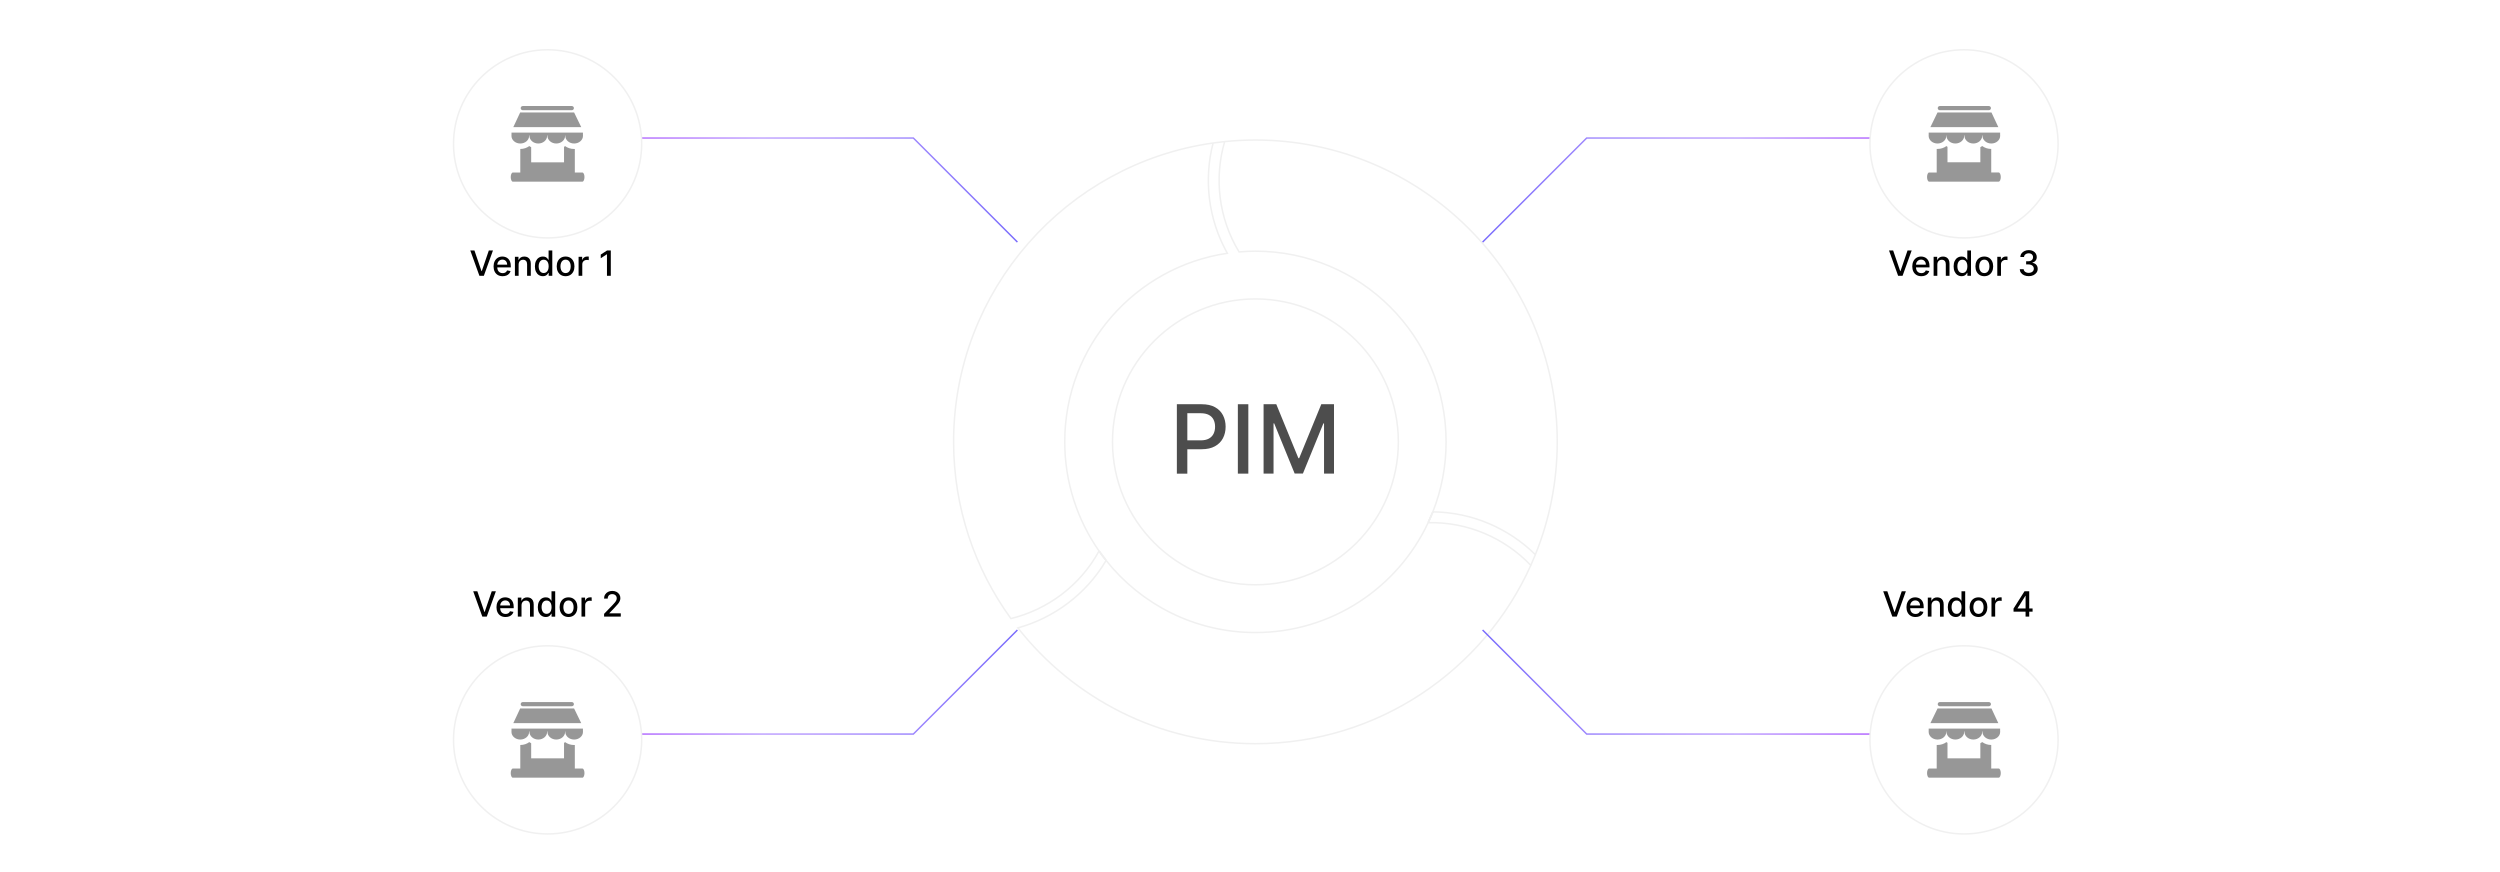 <?xml version="1.0" encoding="UTF-8"?><svg id="Layer_1" xmlns="http://www.w3.org/2000/svg" xmlns:xlink="http://www.w3.org/1999/xlink" viewBox="0 0 860 300"><defs><filter id="drop-shadow-4" filterUnits="userSpaceOnUse"><feOffset dx="2" dy="2"/><feGaussianBlur result="blur" stdDeviation="4"/><feFlood flood-color="#333" flood-opacity=".1"/><feComposite in2="blur" operator="in"/><feComposite in="SourceGraphic"/></filter><filter id="drop-shadow-5" filterUnits="userSpaceOnUse"><feOffset dx="2" dy="2"/><feGaussianBlur result="blur-2" stdDeviation="4"/><feFlood flood-color="#333" flood-opacity=".1"/><feComposite in2="blur-2" operator="in"/><feComposite in="SourceGraphic"/></filter><linearGradient id="New_Gradient_Swatch_copy" x1="509.837" y1="65.344" x2="681.746" y2="65.344" gradientUnits="userSpaceOnUse"><stop offset="0" stop-color="#786afc"/><stop offset=".022" stop-color="#7c6dfc"/><stop offset=".23" stop-color="#9f88fd"/><stop offset=".401" stop-color="#b599fe"/><stop offset=".511" stop-color="#bda0ff"/><stop offset="1" stop-color="#a632ff"/></linearGradient><filter id="drop-shadow-6" filterUnits="userSpaceOnUse"><feOffset dx="2" dy="2"/><feGaussianBlur result="blur-3" stdDeviation="4"/><feFlood flood-color="#333" flood-opacity=".1"/><feComposite in2="blur-3" operator="in"/><feComposite in="SourceGraphic"/></filter><linearGradient id="New_Gradient_Swatch_copy-2" y1="-129.164" y2="-129.164" gradientTransform="translate(0 105.492) scale(1 -1)" xlink:href="#New_Gradient_Swatch_copy"/><filter id="drop-shadow-7" filterUnits="userSpaceOnUse"><feOffset dx="2" dy="2"/><feGaussianBlur result="blur-4" stdDeviation="4"/><feFlood flood-color="#333" flood-opacity=".1"/><feComposite in2="blur-4" operator="in"/><feComposite in="SourceGraphic"/></filter><linearGradient id="New_Gradient_Swatch_copy-3" x1="895.365" y1="65.344" x2="1067.275" y2="65.344" gradientTransform="translate(1245.528) rotate(-180) scale(1 -1)" xlink:href="#New_Gradient_Swatch_copy"/><filter id="drop-shadow-8" filterUnits="userSpaceOnUse"><feOffset dx="2" dy="2"/><feGaussianBlur result="blur-5" stdDeviation="4"/><feFlood flood-color="#333" flood-opacity=".1"/><feComposite in2="blur-5" operator="in"/><feComposite in="SourceGraphic"/></filter><linearGradient id="New_Gradient_Swatch_copy-4" x1="895.365" y1="-129.164" x2="1067.275" y2="-129.164" gradientTransform="translate(1245.528 105.492) rotate(-180)" xlink:href="#New_Gradient_Swatch_copy"/><filter id="drop-shadow-9" filterUnits="userSpaceOnUse"><feOffset dx="2" dy="2"/><feGaussianBlur result="blur-6" stdDeviation="4"/><feFlood flood-color="#333" flood-opacity=".1"/><feComposite in2="blur-6" operator="in"/><feComposite in="SourceGraphic"/></filter></defs><rect width="860" height="300" rx="5" ry="5" fill="#fff" stroke-width="0"/><g filter="url(#drop-shadow-4)"><path d="M415.308,47.192l3.977-.482c-1.335.13-2.66.297-3.977.482ZM376.073,187.544c.779,1.112,1.585,2.197,2.429,3.253l-2.429-3.253ZM533.693,149.995c0-57.246-46.577-103.823-103.832-103.823-3.569,0-7.091.185-10.576.538-3.652,12.513-2.113,26.343,4.959,37.948,1.854-.167,3.726-.25,5.617-.25,36.233,0,65.597,29.364,65.597,65.588,0,8.5-1.613,16.629-4.56,24.081,13.449.148,26.028,5.626,35.269,14.71,4.857-11.994,7.526-25.082,7.526-38.791ZM429.861,215.593c-20.8,0-39.338-9.686-51.36-24.795-6.841,11.577-17.871,19.734-30.347,23.201,19.029,24.239,48.579,39.829,81.707,39.829,42.128,0,78.481-25.221,94.739-61.352-9-9.408-21.736-14.988-35.315-14.673-10.456,22.329-33.137,37.79-59.424,37.79ZM489.285,177.803c.575-1.224,1.112-2.466,1.613-3.726l-1.613,3.726ZM420.212,85.121c-6.609-11.735-8.148-25.369-4.903-37.929-50.386,7.1-89.27,50.498-89.27,102.803,0,22.681,7.313,43.694,19.715,60.796,12.634-3.096,23.812-11.336,30.319-23.247-7.434-10.632-11.8-23.59-11.8-37.549,0-32.942,24.294-60.221,55.939-64.874ZM376.073,187.544c.779,1.112,1.585,2.197,2.429,3.253l-2.429-3.253Z" fill="#fff" stroke="#f0f0f0" stroke-miterlimit="10" stroke-width=".525"/><path d="M378.501,190.798c-.843-1.057-1.65-2.141-2.429-3.253l2.429,3.253Z" fill="#fff" stroke="#f0f0f0" stroke-miterlimit="10" stroke-width=".525"/><path d="M490.898,174.076c-.501,1.261-1.038,2.503-1.613,3.726l1.613-3.726Z" fill="#fff" stroke="#f0f0f0" stroke-miterlimit="10" stroke-width=".525"/><path d="M378.501,190.798c-.843-1.057-1.65-2.141-2.429-3.253l2.429,3.253Z" fill="#fff" stroke="#f0f0f0" stroke-miterlimit="10" stroke-width=".525"/><path d="M489.285,177.803l1.613-3.726c-.501,1.261-1.038,2.503-1.613,3.726Z" fill="#fff" stroke="#f0f0f0" stroke-miterlimit="10" stroke-width=".525"/><path d="M526.167,188.786c-.491,1.242-1.02,2.475-1.567,3.689l1.567-3.689Z" fill="#fff" stroke="#f0f0f0" stroke-miterlimit="10" stroke-width=".525"/></g><g filter="url(#drop-shadow-5)"><circle cx="429.866" cy="150" r="49.165" fill="#fff" stroke="#f0f0f0" stroke-miterlimit="10" stroke-width=".525"/><path d="M402.839,160.93v-23.875h8.51c1.857,0,3.397.338,4.616,1.014,1.221.676,2.134,1.599,2.74,2.769.606,1.17.909,2.485.909,3.946,0,1.469-.306,2.788-.915,3.958-.61,1.17-1.527,2.095-2.752,2.774-1.224.68-2.761,1.02-4.61,1.02h-5.852v-3.054h5.525c1.173,0,2.125-.204,2.856-.612.73-.408,1.267-.966,1.608-1.673s.513-1.512.513-2.413-.171-1.702-.513-2.401c-.342-.7-.88-1.248-1.614-1.644-.734-.396-1.7-.594-2.897-.594h-4.522v20.785h-3.603Z" fill="#4d4d4d" stroke-width="0"/><path d="M427.425,137.055v23.875h-3.603v-23.875h3.603Z" fill="#4d4d4d" stroke-width="0"/><path d="M432.67,137.055h4.371l7.601,18.559h.28l7.601-18.559h4.372v23.875h-3.428v-17.276h-.222l-7.041,17.241h-2.845l-7.041-17.253h-.222v17.288h-3.427v-23.875Z" fill="#4d4d4d" stroke-width="0"/></g><polyline points="510.014 83.278 545.809 47.483 681.746 47.483" fill="none" stroke="url(#New_Gradient_Swatch_copy)" stroke-miterlimit="10" stroke-width=".5"/><g filter="url(#drop-shadow-6)"><circle cx="673.624" cy="47.483" r="32.362" fill="#fff" stroke="#f0f0f0" stroke-miterlimit="10" stroke-width=".525"/><path d="M665.295,34.474h16.872c.396,0,.718.324.718.72s-.324.72-.718.72h-16.872c-.396,0-.718-.324-.718-.72-.002-.396.322-.72.718-.72h0ZM686.045,43.614v.868c.009.083.013.165.013.248,0,1.457-1.361,2.638-3.04,2.638s-3.04-1.181-3.04-2.638c0-.061.002-.125.006-.186h-.121c.004.061.006.123.006.186,0,1.457-1.361,2.638-3.04,2.638s-3.04-1.181-3.04-2.638c0-.061.002-.125.006-.186h-.121c.004.061.006.123.006.186,0,1.457-1.361,2.638-3.04,2.638s-3.04-1.181-3.04-2.638c0-.061.002-.125.006-.186h-.076c.004.061.006.123.006.186,0,1.457-1.361,2.638-3.04,2.638s-3.04-1.181-3.04-2.638c0-.072.004-.142.011-.212v-.904h24.578ZM664.505,36.684h18.555l2.365,5.049h-23.371l2.452-5.049h0ZM661.658,57.341h2.566v-8.109c.042.002.085.004.127.004h.144v.006h.002v-.006c1.16,0,2.234-.37,3.07-.985l.006.004.006.004.006.004.006.004.006.004.006.004.002.002.004.002.006.004.006.004.006.004h.002l.021.015h0l.006.004.002.002.011.006.006.004.006.004.002.002.004.002.006.004.006.004.006.004.004.013.006.004.004.004h0l.006.004.006.004.006.004.006.004.006.004.006.004h.002l.049.032.006.004.006.004.038.025.006.004.047.028.009.002.006.004.006.004.006.004.006.004.006.004.006.004.006.004v5.314h11.301v-5.193c.182-.095.36-.203.527-.32l.004-.004h.002l.034-.023.002-.002.011-.006.011-.006h0l.017-.013h.002l.002-.002.036-.025c.841.625,1.922,1.001,3.093,1.001v.006h.002v-.006h.006v8.102h2.566c.396,0,.72.707.72,1.573s-.324,1.573-.72,1.573h-23.93c-.394,0-.718-.707-.718-1.573,0-.868.324-1.577.718-1.577h0Z" fill="#979797" fill-rule="evenodd" stroke-width="0"/></g><path d="M651.239,86.153l2.429,7.108h.099l2.429-7.108h1.423l-3.141,8.727h-1.522l-3.141-8.727h1.424Z" stroke-width="0"/><path d="M660.938,95.012c-.645,0-1.2-.139-1.664-.415-.465-.277-.822-.668-1.074-1.172-.251-.504-.377-1.096-.377-1.775,0-.67.126-1.262.377-1.773.252-.511.604-.91,1.057-1.197s.984-.431,1.592-.431c.369,0,.728.061,1.074.184s.657.314.933.575c.276.261.493.6.652,1.016.159.416.238.921.238,1.515v.452h-5.203v-.955h3.955c0-.335-.068-.633-.205-.893-.136-.26-.327-.465-.572-.616-.246-.151-.534-.226-.863-.226-.358,0-.67.087-.935.262s-.47.402-.613.682-.216.583-.216.91v.746c0,.438.078.81.232,1.116.155.307.371.54.65.701.278.161.604.241.976.241.241,0,.462-.035.66-.104.199-.069.371-.174.516-.313.145-.139.256-.311.333-.516l1.206.217c-.097.355-.27.665-.519.931-.248.266-.56.472-.933.618-.374.146-.799.22-1.276.22Z" stroke-width="0"/><path d="M666.439,90.994v3.886h-1.274v-6.545h1.223v1.065h.081c.151-.347.388-.625.71-.835.322-.21.73-.315,1.221-.315.446,0,.837.093,1.172.279s.595.462.78.829c.185.367.276.82.276,1.359v4.164h-1.273v-4.01c0-.475-.124-.846-.371-1.115-.247-.268-.587-.402-1.019-.402-.296,0-.558.064-.786.191-.229.128-.409.315-.541.56-.133.246-.198.542-.198.889Z" stroke-width="0"/><path d="M674.783,95.008c-.528,0-.999-.136-1.412-.407-.414-.271-.737-.659-.972-1.163s-.352-1.11-.352-1.817c0-.708.118-1.312.355-1.815s.564-.888.979-1.155c.414-.267.885-.401,1.41-.401.406,0,.733.068.982.203.248.135.441.292.579.471.138.179.245.337.322.473h.076v-3.243h1.274v8.727h-1.244v-1.019h-.106c-.077.139-.188.298-.331.477-.143.179-.34.335-.59.469-.25.133-.574.2-.972.2ZM675.064,93.921c.366,0,.677-.097.932-.291.254-.195.447-.465.579-.812s.198-.75.198-1.21c0-.454-.065-.852-.196-1.193s-.322-.606-.575-.797-.565-.286-.938-.286c-.384,0-.703.1-.959.298-.255.199-.448.47-.577.814s-.193.731-.193,1.163c0,.438.065.831.195,1.181s.325.625.582.829.574.305.952.305Z" stroke-width="0"/><path d="M682.597,95.012c-.613,0-1.148-.141-1.606-.422-.457-.281-.812-.675-1.065-1.181-.253-.505-.379-1.097-.379-1.772,0-.679.126-1.273.379-1.781.253-.509.608-.904,1.065-1.185.458-.281.993-.422,1.606-.422.614,0,1.149.141,1.606.422.458.281.812.676,1.065,1.185.253.508.38,1.102.38,1.781,0,.676-.127,1.267-.38,1.772-.253.506-.607.899-1.065,1.181-.457.281-.992.422-1.606.422ZM682.602,93.942c.398,0,.727-.105.988-.315.262-.21.455-.49.582-.839.126-.35.19-.734.19-1.155,0-.417-.064-.802-.19-1.153-.127-.351-.32-.633-.582-.846-.262-.213-.591-.32-.988-.32-.4,0-.732.106-.995.32-.263.213-.458.495-.584.846-.126.351-.19.735-.19,1.153,0,.42.064.805.19,1.155s.321.629.584.839c.263.21.595.315.995.315Z" stroke-width="0"/><path d="M687.068,94.88v-6.545h1.231v1.04h.068c.119-.352.33-.63.633-.833s.645-.305,1.029-.305c.079,0,.174.003.283.009.109.005.195.013.258.021v1.219c-.051-.014-.143-.03-.273-.049-.131-.019-.262-.028-.393-.028-.301,0-.568.064-.803.19s-.42.301-.557.524c-.136.223-.204.477-.204.761v3.997h-1.274Z" stroke-width="0"/><path d="M697.879,94.999c-.585,0-1.107-.101-1.566-.302s-.82-.482-1.086-.842c-.267-.359-.409-.776-.429-1.25h1.338c.018.258.104.482.263.671.157.189.364.335.619.437.256.102.54.153.853.153.344,0,.648-.06.914-.179.266-.119.474-.286.624-.5.151-.214.227-.462.227-.744,0-.292-.075-.55-.224-.773-.149-.223-.367-.398-.652-.526s-.63-.192-1.033-.192h-.737v-1.074h.737c.323,0,.608-.058.855-.175.245-.116.438-.279.577-.488.139-.209.209-.454.209-.735,0-.27-.06-.505-.182-.706-.12-.2-.291-.357-.511-.471-.221-.114-.479-.17-.778-.17-.284,0-.549.052-.794.155-.246.104-.445.252-.6.443-.153.192-.235.421-.247.688h-1.273c.014-.471.153-.886.419-1.244s.617-.638,1.055-.839.924-.303,1.458-.303c.56,0,1.043.109,1.451.326.407.217.723.506.945.867.224.361.333.756.331,1.185.002.489-.133.903-.407,1.244-.274.341-.639.57-1.093.686v.068c.579.088,1.028.318,1.349.69.319.372.477.834.475,1.385.003.48-.13.911-.398,1.292-.269.38-.634.68-1.097.897-.464.217-.993.326-1.59.326Z" stroke-width="0"/><polyline points="510.014 216.722 545.809 252.517 681.746 252.517" fill="none" stroke="url(#New_Gradient_Swatch_copy-2)" stroke-miterlimit="10" stroke-width=".5"/><g filter="url(#drop-shadow-7)"><circle cx="673.624" cy="252.517" r="32.362" fill="#fff" stroke="#f0f0f0" stroke-miterlimit="10" stroke-width=".525"/><path d="M665.295,239.509h16.872c.396,0,.718.324.718.72s-.324.72-.718.72h-16.872c-.396,0-.718-.324-.718-.72-.002-.396.322-.72.718-.72h0ZM686.045,248.648v.868c.009.083.013.165.013.248,0,1.457-1.361,2.638-3.04,2.638s-3.04-1.181-3.04-2.638c0-.061.002-.125.006-.186h-.121c.004.061.006.123.006.186,0,1.457-1.361,2.638-3.04,2.638s-3.04-1.181-3.04-2.638c0-.061.002-.125.006-.186h-.121c.004.061.006.123.006.186,0,1.457-1.361,2.638-3.04,2.638s-3.04-1.181-3.04-2.638c0-.061.002-.125.006-.186h-.076c.004.061.006.123.006.186,0,1.457-1.361,2.638-3.04,2.638s-3.04-1.181-3.04-2.638c0-.072.004-.142.011-.212v-.904h24.578ZM664.505,241.719h18.555l2.365,5.049h-23.371l2.452-5.049h0ZM661.658,262.376h2.566v-8.109c.042.002.085.004.127.004h.144v.006h.002v-.006c1.16,0,2.234-.37,3.07-.985l.006.004.006.004.006.004.006.004.006.004.006.004.002.002.004.002.006.004.006.004.006.004h.002l.021.015h0l.006.004.002.002.011.006.006.004.006.004.002.002.004.002.006.004.006.004.006.004.004.013.006.004.004.004h0l.006.004.006.004.006.004.006.004.006.004.006.004h.002l.049.032.006.004.006.004.038.025.006.004.047.028.009.002.006.004.006.004.006.004.006.004.006.004.006.004.006.004v5.314h11.301v-5.193c.182-.095.36-.203.527-.32l.004-.004h.002l.034-.023.002-.002.011-.006.011-.006h0l.017-.013h.002l.002-.002.036-.025c.841.625,1.922,1.001,3.093,1.001v.006h.002v-.006h.006v8.102h2.566c.396,0,.72.707.72,1.573s-.324,1.573-.72,1.573h-23.93c-.394,0-.718-.707-.718-1.573,0-.868.324-1.577.718-1.577h0Z" fill="#979797" fill-rule="evenodd" stroke-width="0"/></g><path d="M649.239,203.393l2.429,7.108h.099l2.429-7.108h1.423l-3.141,8.727h-1.522l-3.141-8.727h1.424Z" stroke-width="0"/><path d="M658.938,212.252c-.645,0-1.2-.139-1.664-.415-.465-.277-.822-.668-1.074-1.172-.251-.504-.377-1.096-.377-1.775,0-.67.126-1.262.377-1.773.252-.511.604-.91,1.057-1.197s.984-.431,1.592-.431c.369,0,.728.061,1.074.184s.657.314.933.575c.276.261.493.6.652,1.016.159.416.238.921.238,1.515v.452h-5.203v-.955h3.955c0-.335-.068-.633-.205-.893-.136-.26-.327-.465-.572-.616-.246-.151-.534-.226-.863-.226-.358,0-.67.087-.935.262s-.47.402-.613.682-.216.583-.216.91v.746c0,.438.078.81.232,1.116.155.307.371.54.65.701.278.161.604.241.976.241.241,0,.462-.035.66-.104.199-.069.371-.174.516-.313.145-.139.256-.311.333-.516l1.206.217c-.097.355-.27.665-.519.931-.248.266-.56.472-.933.618-.374.146-.799.22-1.276.22Z" stroke-width="0"/><path d="M664.439,208.234v3.886h-1.274v-6.545h1.223v1.065h.081c.151-.347.388-.625.71-.835.322-.21.73-.315,1.221-.315.446,0,.837.093,1.172.279s.595.462.78.829c.185.367.276.82.276,1.359v4.164h-1.273v-4.01c0-.475-.124-.846-.371-1.115-.247-.268-.587-.402-1.019-.402-.296,0-.558.064-.786.191-.229.128-.409.315-.541.56-.133.246-.198.542-.198.889Z" stroke-width="0"/><path d="M672.783,212.248c-.528,0-.999-.136-1.412-.407-.414-.271-.737-.659-.972-1.163s-.352-1.11-.352-1.817c0-.708.118-1.312.355-1.815s.564-.888.979-1.155c.414-.267.885-.401,1.41-.401.406,0,.733.068.982.203.248.135.441.292.579.471.138.179.245.337.322.473h.076v-3.243h1.274v8.727h-1.244v-1.019h-.106c-.077.139-.188.298-.331.477-.143.179-.34.335-.59.469-.25.133-.574.2-.972.2ZM673.064,211.161c.366,0,.677-.097.932-.291.254-.195.447-.465.579-.812s.198-.75.198-1.21c0-.454-.065-.852-.196-1.193s-.322-.606-.575-.797-.565-.286-.938-.286c-.384,0-.703.1-.959.298-.255.199-.448.47-.577.814s-.193.731-.193,1.163c0,.438.065.831.195,1.181s.325.625.582.829.574.305.952.305Z" stroke-width="0"/><path d="M680.597,212.252c-.613,0-1.148-.141-1.606-.422-.457-.281-.812-.675-1.065-1.181-.253-.505-.379-1.097-.379-1.772,0-.679.126-1.273.379-1.781.253-.509.608-.904,1.065-1.185.458-.281.993-.422,1.606-.422.614,0,1.149.141,1.606.422.458.281.812.676,1.065,1.185.253.508.38,1.102.38,1.781,0,.676-.127,1.267-.38,1.772-.253.506-.607.899-1.065,1.181-.457.281-.992.422-1.606.422ZM680.602,211.183c.398,0,.727-.105.988-.315.262-.21.455-.49.582-.839.126-.35.19-.734.19-1.155,0-.417-.064-.802-.19-1.153-.127-.351-.32-.633-.582-.846-.262-.213-.591-.32-.988-.32-.4,0-.732.106-.995.32-.263.213-.458.495-.584.846-.126.351-.19.735-.19,1.153,0,.42.064.805.19,1.155s.321.629.584.839c.263.21.595.315.995.315Z" stroke-width="0"/><path d="M685.068,212.12v-6.545h1.231v1.04h.068c.119-.352.33-.63.633-.833s.645-.305,1.029-.305c.079,0,.174.003.283.009.109.005.195.013.258.021v1.219c-.051-.014-.143-.03-.273-.049-.131-.019-.262-.028-.393-.028-.301,0-.568.064-.803.19s-.42.301-.557.524c-.136.223-.204.477-.204.761v3.997h-1.274Z" stroke-width="0"/><path d="M692.657,210.416v-1.065l3.772-5.957h.839v1.568h-.532l-2.697,4.27v.068h5.169v1.116h-6.55ZM696.795,212.12v-2.028l.009-.486v-6.213h1.248v8.727h-1.257Z" stroke-width="0"/><polyline points="349.986 83.278 314.191 47.483 178.254 47.483" fill="none" stroke="url(#New_Gradient_Swatch_copy-3)" stroke-miterlimit="10" stroke-width=".5"/><g filter="url(#drop-shadow-8)"><circle cx="186.376" cy="47.483" r="32.362" fill="#fff" stroke="#f0f0f0" stroke-miterlimit="10" stroke-width=".525"/><path d="M194.705,34.474c.396,0,.72.324.718.72,0,.396-.322.72-.718.72h-16.872c-.394,0-.718-.324-.718-.72s.322-.72.718-.72h16.872ZM173.955,43.614h24.578s0,.904,0,.904c.006.07.011.14.011.212,0,1.457-1.361,2.638-3.04,2.638s-3.04-1.181-3.04-2.638c0-.064.002-.125.006-.186h-.076c.004.061.006.125.006.186,0,1.457-1.361,2.638-3.04,2.638s-3.04-1.181-3.04-2.638c0-.064.002-.125.006-.186h-.121c.004.061.006.125.006.186,0,1.457-1.361,2.638-3.04,2.638s-3.04-1.181-3.04-2.638c0-.064.002-.125.006-.186h-.121c.004.061.006.125.006.186,0,1.457-1.361,2.638-3.04,2.638s-3.04-1.181-3.04-2.638c0-.083.004-.165.013-.248v-.868h0ZM195.494,36.684l2.452,5.049h-23.371s2.365-5.049,2.365-5.049h18.555ZM198.342,57.341c.394,0,.718.709.718,1.577s-.324,1.573-.718,1.573h-23.93c-.396,0-.72-.707-.72-1.573s.324-1.573.72-1.573h2.566s0-8.102,0-8.102h.006v.006h.002v-.006c1.171,0,2.253-.377,3.093-1.001l.036.025.002.002h.002l.017.013h0l.011.006.011.006.002.002.034.023h.002l.004.004c.167.116.345.224.527.32v5.193s11.301,0,11.301,0v-5.314l.006-.004.006-.004.006-.004.006-.004.006-.004.006-.004.006-.004.009-.002.047-.028.006-.004.038-.025.006-.004.006-.004.049-.032h.002s.006-.004.006-.004l.006-.004.006-.004.006-.004.006-.004.006-.004h0l.004-.004.006-.004.004-.013.006-.004.006-.004.006-.004.004-.002.002-.002.006-.004.006-.004.011-.006.002-.002.006-.004h0l.021-.015h.002l.006-.004.006-.004.006-.004.004-.002.002-.002.006-.004.006-.004.006-.004.006-.004.006-.004.006-.004c.836.614,1.91.985,3.07.985v.006h.002v-.006h.076s.009,0,.009,0h.049s.011,0,.011,0c.042,0,.085-.002.127-.004v8.109s2.566,0,2.566,0h0Z" fill="#979797" fill-rule="evenodd" stroke-width="0"/></g><path d="M163.203,86.153l2.43,7.108h.098l2.43-7.108h1.422l-3.141,8.727h-1.522l-3.141-8.727h1.424Z" stroke-width="0"/><path d="M172.902,95.012c-.644,0-1.199-.139-1.664-.415-.465-.277-.822-.668-1.074-1.172-.25-.504-.377-1.096-.377-1.775,0-.67.127-1.262.377-1.773.252-.511.604-.91,1.057-1.197s.984-.431,1.592-.431c.369,0,.729.061,1.074.184.348.122.658.314.934.575s.492.6.652,1.016c.158.416.238.921.238,1.515v.452h-5.203v-.955h3.955c0-.335-.068-.633-.205-.893-.137-.26-.328-.465-.572-.616-.246-.151-.535-.226-.863-.226-.359,0-.67.087-.935.262s-.471.402-.613.682c-.144.28-.217.583-.217.91v.746c0,.438.078.81.232,1.116.156.307.371.54.65.701s.604.241.977.241c.24,0,.461-.035.66-.104.199-.069.371-.174.516-.313s.256-.311.332-.516l1.207.217c-.098.355-.27.665-.519.931-.248.266-.559.472-.932.618-.375.146-.799.22-1.277.22Z" stroke-width="0"/><path d="M178.404,90.994v3.886h-1.275v-6.545h1.223v1.065h.082c.15-.347.387-.625.709-.835.322-.21.731-.315,1.221-.315.447,0,.838.093,1.172.279.336.186.596.462.781.829.184.367.275.82.275,1.359v4.164h-1.273v-4.01c0-.475-.123-.846-.371-1.115-.246-.268-.586-.402-1.018-.402-.297,0-.559.064-.787.191-.229.128-.408.315-.541.56s-.197.542-.197.889Z" stroke-width="0"/><path d="M186.748,95.008c-.529,0-1-.136-1.412-.407-.414-.271-.738-.659-.973-1.163s-.352-1.11-.352-1.817c0-.708.119-1.312.355-1.815.238-.503.565-.888.979-1.155s.885-.401,1.41-.401c.406,0,.734.068.982.203s.441.292.58.471c.137.179.244.337.322.473h.076v-3.243h1.273v8.727h-1.244v-1.019h-.105c-.078.139-.188.298-.332.477-.143.179-.34.335-.59.469-.25.133-.574.2-.971.2ZM187.029,93.921c.365,0,.676-.097.932-.291.254-.195.447-.465.578-.812.133-.347.199-.75.199-1.21,0-.454-.066-.852-.197-1.193s-.322-.606-.574-.797c-.254-.19-.566-.286-.938-.286-.385,0-.703.1-.959.298s-.449.47-.578.814-.193.731-.193,1.163c0,.438.065.831.195,1.181s.326.625.582.829c.258.203.574.305.953.305Z" stroke-width="0"/><path d="M194.562,95.012c-.613,0-1.148-.141-1.607-.422-.457-.281-.812-.675-1.065-1.181-.254-.505-.379-1.097-.379-1.772,0-.679.125-1.273.379-1.781.252-.509.607-.904,1.065-1.185.459-.281.994-.422,1.607-.422s1.148.141,1.605.422c.459.281.812.676,1.066,1.185.252.508.379,1.102.379,1.781,0,.676-.127,1.267-.379,1.772-.254.506-.607.899-1.066,1.181-.457.281-.992.422-1.605.422ZM194.566,93.942c.398,0,.727-.105.988-.315.262-.21.455-.49.582-.839s.19-.734.19-1.155c0-.417-.062-.802-.19-1.153-.127-.351-.32-.633-.582-.846-.262-.213-.59-.32-.988-.32-.4,0-.732.106-.994.32-.264.213-.459.495-.584.846-.127.351-.19.735-.19,1.153,0,.42.062.805.19,1.155.125.35.32.629.584.839.262.21.594.315.994.315Z" stroke-width="0"/><path d="M199.033,94.88v-6.545h1.23v1.04h.068c.119-.352.33-.63.633-.833s.646-.305,1.029-.305c.08,0,.174.003.283.009.109.005.195.013.258.021v1.219c-.051-.014-.143-.03-.272-.049-.131-.019-.262-.028-.393-.028-.301,0-.568.064-.803.19s-.42.301-.557.524-.205.477-.205.761v3.997h-1.273Z" stroke-width="0"/><path d="M210.115,86.153v8.727h-1.32v-7.406h-.051l-2.088,1.364v-1.262l2.178-1.423h1.281Z" stroke-width="0"/><polyline points="349.986 216.722 314.191 252.517 178.254 252.517" fill="none" stroke="url(#New_Gradient_Swatch_copy-4)" stroke-miterlimit="10" stroke-width=".5"/><g filter="url(#drop-shadow-9)"><circle cx="186.376" cy="252.517" r="32.362" fill="#fff" stroke="#f0f0f0" stroke-miterlimit="10" stroke-width=".525"/><path d="M194.705,239.509c.396,0,.72.324.718.72,0,.396-.322.72-.718.72h-16.872c-.394,0-.718-.324-.718-.72,0-.396.322-.72.718-.72h16.872ZM173.955,248.648h24.578s0,.904,0,.904c.006.07.011.14.011.212,0,1.457-1.361,2.638-3.04,2.638s-3.04-1.181-3.04-2.638c0-.064.002-.125.006-.186h-.076c.004.061.006.125.006.186,0,1.457-1.361,2.638-3.04,2.638s-3.04-1.181-3.04-2.638c0-.064.002-.125.006-.186h-.121c.004.061.006.125.006.186,0,1.457-1.361,2.638-3.04,2.638s-3.04-1.181-3.04-2.638c0-.064.002-.125.006-.186h-.121c.004.061.006.125.006.186,0,1.457-1.361,2.638-3.04,2.638s-3.04-1.181-3.04-2.638c0-.083.004-.165.013-.248v-.868h0ZM195.494,241.719l2.452,5.049h-23.371s2.365-5.049,2.365-5.049h18.555ZM198.342,262.376c.394,0,.718.709.718,1.577,0,.866-.324,1.573-.718,1.573h-23.93c-.396,0-.72-.707-.72-1.573s.324-1.573.72-1.573h2.566s0-8.102,0-8.102h.006v.006s.002,0,.002,0v-.006c1.171,0,2.253-.377,3.093-1.001l.036.025.002.002h.002l.017.013h0l.011.006.011.006.002.002.034.023h.002l.004.004c.167.116.345.224.527.32v5.193s11.301,0,11.301,0v-5.314l.006-.004.006-.004.006-.004.006-.004.006-.004.006-.004.006-.004.009-.002.047-.028.006-.004.038-.025.006-.004.006-.004.049-.032h.002s.006-.004.006-.004l.006-.004.006-.004.006-.004.006-.004.006-.004h0l.004-.004.006-.004.004-.013.006-.004.006-.004.006-.004.004-.002.002-.002.006-.004.006-.004.011-.006.002-.002.006-.004h0l.021-.015h.002l.006-.004.006-.004.006-.004.004-.002.002-.002.006-.004.006-.004.006-.004.006-.004.006-.004.006-.004c.836.614,1.91.985,3.07.985v.006h.002v-.006h.076s.009,0,.009,0h.049s.011,0,.011,0c.042,0,.085-.002.127-.004v8.109s2.566,0,2.566,0h0Z" fill="#979797" fill-rule="evenodd" stroke-width="0"/></g><path d="M164.203,203.393l2.43,7.108h.098l2.43-7.108h1.422l-3.141,8.727h-1.522l-3.141-8.727h1.424Z" stroke-width="0"/><path d="M173.902,212.252c-.644,0-1.199-.139-1.664-.415-.465-.277-.822-.668-1.074-1.172-.25-.504-.377-1.096-.377-1.775,0-.67.127-1.262.377-1.773.252-.511.604-.91,1.057-1.197s.984-.431,1.592-.431c.369,0,.729.061,1.074.184.348.122.658.314.934.575s.492.6.652,1.016c.158.416.238.921.238,1.515v.452h-5.203v-.955h3.955c0-.335-.068-.633-.205-.893-.137-.26-.328-.465-.572-.616-.246-.151-.535-.226-.863-.226-.359,0-.67.087-.935.262s-.471.402-.613.682c-.144.28-.217.583-.217.91v.746c0,.438.078.81.232,1.116.156.307.371.54.65.701s.604.241.977.241c.24,0,.461-.035.66-.104.199-.069.371-.174.516-.313s.256-.311.332-.516l1.207.217c-.098.355-.27.665-.519.931-.248.266-.559.472-.932.618-.375.146-.799.22-1.277.22Z" stroke-width="0"/><path d="M179.404,208.234v3.886h-1.275v-6.545h1.223v1.065h.082c.15-.347.387-.625.709-.835.322-.21.731-.315,1.221-.315.447,0,.838.093,1.172.279.336.186.596.462.781.829.184.367.275.82.275,1.359v4.164h-1.273v-4.01c0-.475-.123-.846-.371-1.115-.246-.268-.586-.402-1.018-.402-.297,0-.559.064-.787.191-.229.128-.408.315-.541.56s-.197.542-.197.889Z" stroke-width="0"/><path d="M187.748,212.248c-.529,0-1-.136-1.412-.407-.414-.271-.738-.659-.973-1.163s-.352-1.11-.352-1.817c0-.708.119-1.312.355-1.815.238-.503.565-.888.979-1.155s.885-.401,1.41-.401c.406,0,.734.068.982.203s.441.292.58.471c.137.179.244.337.322.473h.076v-3.243h1.273v8.727h-1.244v-1.019h-.105c-.078.139-.188.298-.332.477-.143.179-.34.335-.59.469-.25.133-.574.2-.971.2ZM188.029,211.161c.365,0,.676-.097.932-.291.254-.195.447-.465.578-.812.133-.347.199-.75.199-1.21,0-.454-.066-.852-.197-1.193s-.322-.606-.574-.797c-.254-.19-.566-.286-.938-.286-.385,0-.703.1-.959.298s-.449.47-.578.814-.193.731-.193,1.163c0,.438.065.831.195,1.181s.326.625.582.829c.258.203.574.305.953.305Z" stroke-width="0"/><path d="M195.562,212.252c-.613,0-1.148-.141-1.607-.422-.457-.281-.812-.675-1.065-1.181-.254-.505-.379-1.097-.379-1.772,0-.679.125-1.273.379-1.781.252-.509.607-.904,1.065-1.185.459-.281.994-.422,1.607-.422s1.148.141,1.605.422c.459.281.812.676,1.066,1.185.252.508.379,1.102.379,1.781,0,.676-.127,1.267-.379,1.772-.254.506-.607.899-1.066,1.181-.457.281-.992.422-1.605.422ZM195.566,211.183c.398,0,.727-.105.988-.315.262-.21.455-.49.582-.839s.19-.734.19-1.155c0-.417-.062-.802-.19-1.153-.127-.351-.32-.633-.582-.846-.262-.213-.59-.32-.988-.32-.4,0-.732.106-.994.32-.264.213-.459.495-.584.846-.127.351-.19.735-.19,1.153,0,.42.062.805.19,1.155.125.35.32.629.584.839.262.21.594.315.994.315Z" stroke-width="0"/><path d="M200.033,212.12v-6.545h1.23v1.04h.068c.119-.352.33-.63.633-.833s.646-.305,1.029-.305c.08,0,.174.003.283.009.109.005.195.013.258.021v1.219c-.051-.014-.143-.03-.272-.049-.131-.019-.262-.028-.393-.028-.301,0-.568.064-.803.19s-.42.301-.557.524-.205.477-.205.761v3.997h-1.273Z" stroke-width="0"/><path d="M207.804,212.12v-.955l2.953-3.06c.316-.333.576-.625.781-.876.207-.251.361-.491.463-.718.103-.227.154-.469.154-.725,0-.29-.068-.54-.205-.752s-.322-.375-.559-.49c-.236-.115-.502-.172-.797-.172-.312,0-.586.064-.818.192-.232.127-.412.308-.537.541s-.188.506-.188.818h-1.256c0-.531.121-.996.365-1.394.244-.398.58-.707,1.006-.927s.91-.331,1.453-.331c.549,0,1.033.109,1.451.326.42.217.746.513.982.886s.353.795.353,1.264c0,.324-.06.641-.182.95-.119.31-.33.654-.627,1.033-.299.379-.715.839-1.244,1.379l-1.734,1.815v.064h3.928v1.129h-5.744Z" stroke-width="0"/></svg>